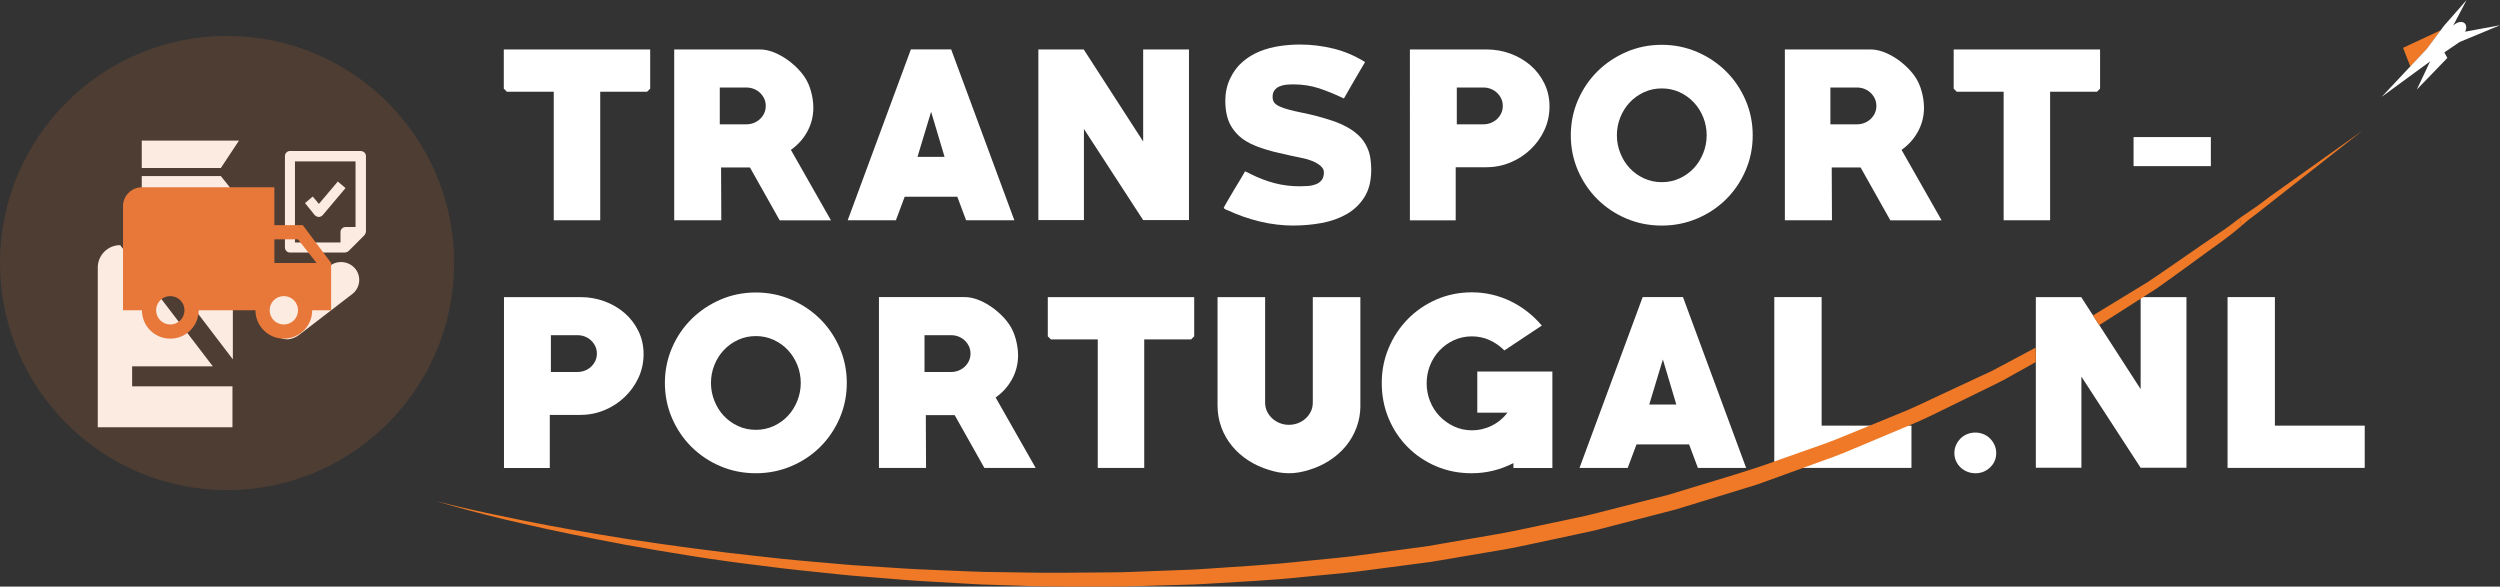 <?xml version="1.0" encoding="UTF-8"?>
<svg id="Transheroes" xmlns="http://www.w3.org/2000/svg" viewBox="0 0 635.93 149.21">
  <rect x="0" y="0" width="635.93" height="149.21" fill="#333333" stroke="none"/>
  <defs>
    <style>
      .cls-1 {
        fill: #ef7926;
      }

      .cls-1, .cls-2, .cls-3, .cls-4 {
        stroke-width: 0px;
      }

      .cls-2 {
        fill: rgba(231, 120, 58, .15);
      }

      .cls-3 {
        fill: #fff;
      }

      .cls-4 {
        fill: #e7783a;
      }
    </style>
  </defs>
  <g>
    <path class="cls-3" d="M164.61,23.33h-11.93v32.7h-11.82V23.33h-11.93l-.78-.78v-9.97h37.24v9.97l-.78.78Z"/>
    <path class="cls-3" d="M198.32,56.03l-7.56-13.44h-7.34l.06,13.44h-11.98V12.58h21.78c1.04,0,2.11.2,3.19.59,1.08.39,2.13.92,3.14,1.57,1.01.65,1.94,1.39,2.8,2.21.86.82,1.59,1.66,2.18,2.52.75,1.08,1.32,2.34,1.71,3.78.39,1.44.59,2.81.59,4.12,0,2.17-.5,4.18-1.51,6.05-1.01,1.87-2.41,3.44-4.2,4.7l10.19,17.92h-13.05ZM189.87,22.27h-6.78v9.35h6.78c.67,0,1.31-.12,1.9-.36.6-.24,1.12-.57,1.57-1,.45-.43.8-.92,1.06-1.48.26-.56.39-1.17.39-1.84s-.13-1.28-.39-1.84c-.26-.56-.62-1.05-1.06-1.48-.45-.43-.97-.76-1.57-1-.6-.24-1.23-.36-1.9-.36Z"/>
    <path class="cls-3" d="M245.75,56.03l-2.24-5.99h-13.38l-2.24,5.99h-12.26l16.07-43.46h10.25l16.07,43.46h-12.26ZM236.85,28.43l-3.47,11.48h6.89l-3.42-11.48Z"/>
    <path class="cls-3" d="M290.78,55.98l-15.06-23.18v23.18h-11.59V12.58h11.54l15.12,23.41V12.58h11.65v43.4h-11.65Z"/>
    <path class="cls-3" d="M329.14,57.38c-2.91,0-5.8-.34-8.65-1.03-2.86-.69-5.59-1.64-8.2-2.87-.08,0-.26-.07-.56-.22-.3-.19-.45-.31-.45-.39,0-.04.07-.19.22-.45.15-.26.34-.58.56-.98.22-.39.48-.83.78-1.34s.6-1.01.9-1.53c.63-1.04,1.23-2.03,1.79-2.96.56-.93.95-1.6,1.18-2.02.49.19.95.41,1.4.67,2.02,1.01,4.04,1.78,6.08,2.32,2.03.54,4.19.81,6.47.81.63,0,1.32-.03,2.04-.08s1.39-.2,1.99-.42c.6-.22,1.09-.57,1.48-1.04.39-.47.59-1.13.59-1.99,0-.41-.11-.78-.34-1.09-.22-.32-.5-.6-.84-.84s-.69-.46-1.06-.65c-.37-.19-.73-.34-1.06-.45-.78-.3-1.59-.52-2.41-.67-.82-.15-1.64-.32-2.46-.51-1.08-.26-2.15-.5-3.19-.73-1.04-.22-2.05-.49-3.02-.78-1.01-.3-1.97-.63-2.88-.98-.92-.35-1.76-.77-2.55-1.26-1.61-.97-2.88-2.27-3.84-3.9-.95-1.63-1.43-3.79-1.43-6.48,0-.93.1-1.88.31-2.83.2-.95.51-1.86.92-2.72.82-1.72,1.88-3.14,3.19-4.26s2.75-2,4.34-2.64c1.59-.64,3.26-1.08,5.01-1.35,1.75-.26,3.51-.39,5.26-.39,2.88,0,5.71.35,8.51,1.04,2.8.69,5.47,1.83,8.01,3.41-.93,1.58-1.84,3.12-2.72,4.64-.88,1.52-1.76,3.06-2.66,4.63-2.17-1.04-4.27-1.9-6.3-2.58-2.04-.67-4.23-1.01-6.58-1.01-.56,0-1.15.03-1.76.08-.62.06-1.19.2-1.71.42-.52.22-.95.55-1.29.98s-.5,1-.5,1.7c0,.52.11.97.34,1.34.26.41.74.77,1.43,1.09.69.32,1.54.61,2.55.87,1.01.26,2.11.51,3.3.75,1.19.24,2.45.53,3.75.87,1.27.34,2.55.72,3.84,1.15s2.5.95,3.64,1.57c1.14.61,2.16,1.34,3.05,2.18.9.84,1.6,1.84,2.13,2.99.41.86.69,1.78.84,2.77.15.99.22,1.97.22,2.94,0,2.83-.58,5.16-1.74,6.99-1.16,1.83-2.67,3.27-4.54,4.33-1.87,1.06-3.98,1.81-6.33,2.24-2.35.43-4.7.64-7.06.64Z"/>
    <path class="cls-3" d="M378.19,42.54h-7.9v13.5h-11.65V12.58h19.54c2.09,0,4.1.36,6.02,1.06,1.92.71,3.62,1.7,5.1,2.97,1.47,1.27,2.65,2.8,3.53,4.59.88,1.79,1.32,3.75,1.32,5.88s-.44,4.18-1.32,6.05c-.88,1.87-2.05,3.5-3.53,4.9-1.48,1.4-3.17,2.5-5.1,3.3-1.92.8-3.93,1.2-6.02,1.2ZM377.35,22.27h-6.78v9.35h6.78c.67,0,1.31-.12,1.9-.36.6-.24,1.12-.57,1.57-1,.45-.43.8-.92,1.06-1.48.26-.56.39-1.17.39-1.84s-.13-1.28-.39-1.84c-.26-.56-.62-1.05-1.06-1.48-.45-.43-.97-.76-1.57-1-.6-.24-1.23-.36-1.9-.36Z"/>
    <path class="cls-3" d="M422.71,57.38c-3.21,0-6.22-.6-9.02-1.79-2.8-1.19-5.25-2.83-7.34-4.9-2.09-2.07-3.74-4.51-4.96-7.31-1.21-2.8-1.82-5.79-1.82-8.96s.61-6.16,1.82-8.96c1.21-2.8,2.87-5.24,4.96-7.31,2.09-2.07,4.54-3.71,7.34-4.93,2.8-1.21,5.8-1.82,9.02-1.82s6.17.61,8.99,1.82c2.82,1.21,5.27,2.86,7.36,4.93,2.09,2.07,3.74,4.51,4.96,7.31,1.21,2.8,1.82,5.79,1.82,8.96s-.61,6.16-1.82,8.96c-1.21,2.8-2.87,5.24-4.96,7.31-2.09,2.07-4.55,3.71-7.36,4.9-2.82,1.19-5.81,1.79-8.99,1.79ZM422.71,22.49c-1.64,0-3.16.33-4.56.98-1.4.65-2.6,1.52-3.61,2.6-1.01,1.08-1.8,2.34-2.38,3.78-.58,1.44-.87,2.96-.87,4.56s.29,3.08.87,4.54,1.37,2.73,2.38,3.81c1.01,1.08,2.21,1.95,3.61,2.6,1.4.65,2.92.98,4.56.98s3.16-.33,4.56-.98c1.4-.65,2.6-1.52,3.61-2.6,1.01-1.08,1.8-2.35,2.38-3.81.58-1.46.87-2.97.87-4.54s-.29-3.13-.87-4.56c-.58-1.44-1.37-2.7-2.38-3.78-1.01-1.08-2.21-1.95-3.61-2.6-1.4-.65-2.92-.98-4.56-.98Z"/>
    <path class="cls-3" d="M480.84,56.03l-7.56-13.44h-7.34l.06,13.44h-11.98V12.58h21.78c1.04,0,2.11.2,3.19.59,1.08.39,2.13.92,3.14,1.57,1.01.65,1.94,1.39,2.8,2.21.86.82,1.59,1.66,2.18,2.52.75,1.08,1.32,2.34,1.71,3.78.39,1.44.59,2.81.59,4.12,0,2.17-.5,4.18-1.51,6.05-1.01,1.87-2.41,3.44-4.2,4.7l10.19,17.92h-13.05ZM472.38,22.27h-6.78v9.35h6.78c.67,0,1.31-.12,1.9-.36.6-.24,1.12-.57,1.57-1,.45-.43.8-.92,1.06-1.48.26-.56.39-1.17.39-1.84s-.13-1.28-.39-1.84c-.26-.56-.62-1.05-1.06-1.48-.45-.43-.97-.76-1.57-1-.6-.24-1.23-.36-1.9-.36Z"/>
    <path class="cls-3" d="M533.42,23.33h-11.93v32.7h-11.82V23.33h-11.93l-.78-.78v-9.97h37.24v9.97l-.78.78Z"/>
    <path class="cls-3" d="M542.72,42.26v-7.39h19.66v7.39h-19.66Z"/>
    <path class="cls-3" d="M147.75,105.54h-7.9v13.5h-11.65v-43.46h19.54c2.09,0,4.1.36,6.02,1.06,1.92.71,3.62,1.7,5.1,2.97,1.47,1.27,2.65,2.8,3.53,4.59.88,1.79,1.32,3.75,1.32,5.88s-.44,4.18-1.32,6.05c-.88,1.87-2.05,3.5-3.53,4.9-1.48,1.4-3.17,2.5-5.1,3.3-1.92.8-3.93,1.2-6.02,1.2ZM146.91,85.27h-6.78v9.35h6.78c.67,0,1.31-.12,1.9-.36.6-.24,1.12-.58,1.57-1,.45-.43.8-.92,1.06-1.48.26-.56.39-1.17.39-1.84s-.13-1.28-.39-1.84c-.26-.56-.62-1.05-1.06-1.48-.45-.43-.97-.76-1.57-1-.6-.24-1.23-.36-1.9-.36Z"/>
    <path class="cls-3" d="M192.27,120.38c-3.21,0-6.22-.6-9.02-1.79-2.8-1.19-5.25-2.83-7.34-4.9-2.09-2.07-3.74-4.51-4.96-7.31-1.21-2.8-1.82-5.79-1.82-8.96s.61-6.16,1.82-8.96c1.21-2.8,2.86-5.24,4.96-7.31,2.09-2.07,4.54-3.71,7.34-4.93,2.8-1.21,5.81-1.82,9.02-1.82s6.17.61,8.99,1.82c2.82,1.21,5.27,2.86,7.36,4.93,2.09,2.07,3.74,4.51,4.96,7.31,1.21,2.8,1.82,5.79,1.82,8.96s-.61,6.16-1.82,8.96c-1.21,2.8-2.87,5.24-4.96,7.31-2.09,2.07-4.55,3.71-7.36,4.9-2.82,1.19-5.82,1.79-8.99,1.79ZM192.27,85.49c-1.64,0-3.16.33-4.56.98-1.4.65-2.6,1.52-3.61,2.6-1.01,1.08-1.8,2.34-2.38,3.78-.58,1.44-.87,2.96-.87,4.56s.29,3.08.87,4.54c.58,1.46,1.37,2.73,2.38,3.81,1.01,1.08,2.21,1.95,3.61,2.6s2.92.98,4.56.98,3.16-.33,4.56-.98c1.4-.65,2.6-1.52,3.61-2.6,1.01-1.08,1.8-2.35,2.38-3.81.58-1.46.87-2.97.87-4.54s-.29-3.13-.87-4.56c-.58-1.44-1.37-2.7-2.38-3.78-1.01-1.08-2.21-1.95-3.61-2.6-1.4-.65-2.92-.98-4.56-.98Z"/>
    <path class="cls-3" d="M250.4,119.03l-7.56-13.44h-7.34l.06,13.44h-11.98v-43.46h21.78c1.04,0,2.11.2,3.19.59,1.08.39,2.13.92,3.14,1.57s1.94,1.39,2.8,2.21c.86.82,1.59,1.66,2.18,2.52.75,1.08,1.32,2.34,1.71,3.78.39,1.44.59,2.81.59,4.12,0,2.17-.5,4.18-1.51,6.05-1.01,1.87-2.41,3.43-4.2,4.7l10.19,17.92h-13.05ZM241.95,85.27h-6.78v9.35h6.78c.67,0,1.31-.12,1.9-.36.6-.24,1.12-.58,1.57-1,.45-.43.8-.92,1.06-1.48.26-.56.39-1.17.39-1.84s-.13-1.28-.39-1.84c-.26-.56-.62-1.05-1.06-1.48-.45-.43-.97-.76-1.57-1-.6-.24-1.23-.36-1.9-.36Z"/>
    <path class="cls-3" d="M302.99,86.33h-11.93v32.7h-11.82v-32.7h-11.93l-.78-.78v-9.97h37.24v9.97l-.78.78Z"/>
    <path class="cls-3" d="M346.05,103.13c0,1.98-.33,3.85-.98,5.6-.65,1.76-1.57,3.34-2.74,4.76s-2.57,2.64-4.17,3.67c-1.61,1.03-3.34,1.82-5.21,2.38-.82.26-1.66.47-2.52.62-.86.15-1.72.22-2.58.22s-1.71-.08-2.55-.22c-.84-.15-1.67-.36-2.49-.62-1.87-.56-3.6-1.35-5.21-2.38-1.61-1.03-3-2.25-4.17-3.67s-2.09-3-2.74-4.76c-.65-1.75-.98-3.62-.98-5.6v-27.55h12.1v26.82c0,.82.17,1.58.5,2.27.34.69.78,1.29,1.34,1.79.56.5,1.2.9,1.93,1.18.73.28,1.48.42,2.27.42s1.6-.14,2.32-.42c.73-.28,1.37-.67,1.93-1.18.56-.5,1.01-1.1,1.34-1.79.34-.69.5-1.45.5-2.27v-26.82h12.1v27.55Z"/>
    <path class="cls-3" d="M384.97,119.03v-1.23c-3.36,1.72-6.91,2.58-10.64,2.58-3.25,0-6.26-.6-9.04-1.79-2.78-1.19-5.2-2.83-7.25-4.9-2.05-2.07-3.66-4.5-4.82-7.28s-1.74-5.78-1.74-8.99.59-6.1,1.76-8.9,2.8-5.25,4.87-7.36c2.07-2.11,4.5-3.77,7.28-4.98,2.78-1.21,5.78-1.82,8.99-1.82,3.43,0,6.69.74,9.77,2.21,3.08,1.48,5.76,3.56,8.04,6.24l-9.52,6.33c-1.16-1.16-2.44-2.04-3.84-2.66s-2.88-.92-4.45-.92-3.16.33-4.56.98c-1.4.65-2.61,1.52-3.64,2.6-1.03,1.08-1.83,2.34-2.41,3.78-.58,1.44-.87,2.96-.87,4.56s.29,3.14.87,4.59c.58,1.46,1.39,2.73,2.44,3.81,1.04,1.08,2.27,1.95,3.67,2.6,1.4.65,2.92.98,4.56.98,1.75,0,3.42-.39,5.01-1.18,1.59-.78,2.92-1.88,4-3.3h-7.67v-10.47h19.1v24.53h-9.91Z"/>
    <path class="cls-3" d="M431.9,119.03l-2.24-5.99h-13.38l-2.24,5.99h-12.26l16.07-43.46h10.25l16.07,43.46h-12.26ZM422.99,91.43l-3.47,11.48h6.89l-3.42-11.48Z"/>
    <path class="cls-3" d="M451.33,119.03v-43.46h12.04v32.7h22.85v10.75h-34.89Z"/>
    <path class="cls-3" d="M502.46,120.38c-.71,0-1.39-.13-2.04-.39-.65-.26-1.22-.63-1.71-1.09-.49-.47-.87-1.01-1.15-1.62-.28-.62-.42-1.3-.42-2.04,0-.71.14-1.38.42-2.02s.66-1.19,1.15-1.68c.48-.49,1.05-.86,1.71-1.12.65-.26,1.33-.39,2.04-.39s1.39.13,2.04.39c.65.26,1.22.63,1.71,1.12.48.49.87,1.04,1.15,1.68.28.63.42,1.31.42,2.02,0,1.46-.52,2.68-1.57,3.67-1.05.99-2.3,1.48-3.75,1.48Z"/>
    <path class="cls-3" d="M544.51,118.98l-15.06-23.18v23.18h-11.59v-43.4h11.54l15.12,23.41v-23.41h11.65v43.4h-11.65Z"/>
    <path class="cls-3" d="M566.63,119.03v-43.46h12.04v32.7h22.85v10.75h-34.89Z"/>
  </g>
  <path class="cls-3" d="M73.17,86.31c1.2-.08,2.34-.57,3.24-1.37l13.15-10.11c2-1.49,2.42-4.32.93-6.32-.02-.02-.03-.04-.05-.06-1.57-1.99-4.43-2.38-6.48-.88l-10.21,7.85-8.83-11.49c-1.08-1.14-2.56-1.81-4.12-1.87h-23.95l22.38,29.35v-20.12l10.5,13.45c.85,1.01,2.11,1.59,3.44,1.57ZM30.56,62.36c-3.14,0-5.69,2.55-5.69,5.69,0,.03,0,.07,0,.1v40.54h34.26v-10.41h-25.52v-5.1h20.52l-23.56-30.82ZM60.8,35.76h-24.74v6.97h20.12l4.61-6.97ZM45.58,59.22c5.31,0,9.62-4.31,9.62-9.62h4.81l-3.83-4.81h-20.12v4.81c-.05,5.26,4.16,9.57,9.42,9.62.03,0,.07,0,.1,0Z"/>
  <path class="cls-3" d="M81.12,55.19h0c-.41-.02-.8-.19-1.08-.49l-2.45-3.04,1.96-1.67,1.57,1.87,4.81-5.69,1.96,1.67-5.79,6.87c-.26.28-.61.45-.98.49Z"/>
  <path class="cls-3" d="M91.82,38.41h-18.06c-.7,0-1.28.57-1.28,1.28h0v23.27c0,.7.57,1.28,1.28,1.28h13.94c.36-.03.7-.16.98-.39l4.02-4.02c.21-.25.35-.56.39-.88v-19.24c0-.7-.57-1.28-1.28-1.28ZM75.03,41.06h15.41v16.69h-2.55c-.7,0-1.28.57-1.28,1.28h0v2.65h-11.58v-20.61Z"/>
  <path class="cls-2" d="M57.76,9.14h0c31.9,0,57.76,25.86,57.76,57.76h0c0,31.9-25.86,57.76-57.76,57.76h0C25.86,124.65,0,98.79,0,66.89h0C0,35,25.86,9.14,57.76,9.14Z"/>
  <path class="cls-4" d="M77.01,57.27h-7.22v-9.63h-33.69c-2.65,0-4.81,2.17-4.81,4.81v26.47h4.81c0,3.99,3.22,7.22,7.22,7.22s7.22-3.22,7.22-7.22h14.44c0,3.99,3.22,7.22,7.22,7.22s7.22-3.22,7.22-7.22h4.81v-12.03l-7.22-9.63ZM43.32,82.54c-2,0-3.61-1.61-3.61-3.61s1.61-3.61,3.61-3.61,3.61,1.61,3.61,3.61-1.61,3.61-3.61,3.61ZM75.81,60.88l4.72,6.02h-10.73v-6.02h6.02ZM72.2,82.54c-2,0-3.61-1.61-3.61-3.61s1.61-3.61,3.61-3.61,3.61,1.61,3.61,3.61-1.61,3.61-3.61,3.61Z"/>
  <path class="cls-1" d="M577.3,50.07c-.53.38-2.72,2.16-5.91,4.25-.86.57-1.3.92-1.75,1.19.08.26.18.58.26.82.09.26.24.76.33,1.05.41-.27,1.45-1.28,2.2-1.82,1.09-.77,1.78-1.33,3.19-2.45.85-.67,1.71-1.34,2.56-2.01l22.77-17.87s-8.6,6.12-23.65,16.83Z"/>
  <path class="cls-1" d="M611.27,12.17c.62,1.58,1.24,3.16,1.86,4.74,1.4-1.5,2.81-2.99,4.21-4.49,1.18-1.58,2.36-3.16,3.54-4.75-3.2,1.5-6.41,2.99-9.61,4.49Z"/>
  <path class="cls-3" d="M635.93,6.42l-8.87,1.64c.39-.81.39-1.64-.1-2.12-.66-.64-1.95-.38-2.94.57l3.42-6.51-5.76,6.57-4.39,5.88-11.45,12.18,12.31-9.01-3.38,7.16,7.77-8.04-.77-1.41,3.88-2.64,10.28-4.27Z"/>
  <path class="cls-1" d="M517.85,88.4c-1.67.89-2.37,1.26-4.07,2.17-1.48.79-2.98,1.59-4.48,2.39-1.49.82-3.01,1.62-4.63,2.33-3.18,1.48-6.4,2.98-9.65,4.5-3.28,1.49-6.5,3.1-9.88,4.57-3.43,1.41-6.9,2.82-10.4,4.26-3.52,1.4-6.97,2.94-10.62,4.26-3.67,1.29-7.36,2.59-11.07,3.9-7.34,2.75-15.14,4.95-22.89,7.33-1.94.59-3.89,1.18-5.84,1.77-1.99.51-3.99,1.02-5.99,1.53-4,1.02-8.01,2.04-12.03,3.07-2,.54-4.04.98-6.1,1.4l-6.15,1.3c-4.11.84-8.19,1.79-12.34,2.54l-12.48,2.15-6.23,1.08-6.29.84c-4.19.56-8.37,1.12-12.54,1.68-4.18.5-8.39.85-12.56,1.28-8.33.94-16.68,1.35-24.9,1.94-2.05.16-4.11.25-6.16.31-2.05.08-4.1.15-6.13.23-2.04.08-4.07.15-6.09.23-2.02.09-4.04.14-6.05.14-8.04.06-15.94.19-23.68,0-3.87-.08-7.7-.06-11.48-.23-3.78-.15-7.51-.31-11.19-.46-3.69-.11-7.31-.41-10.88-.62-3.57-.25-7.09-.42-10.54-.73-6.89-.62-13.57-1.13-19.94-1.89-12.76-1.34-24.38-2.98-34.66-4.51-10.25-1.62-19.15-3.2-26.41-4.67-7.27-1.46-12.95-2.68-16.8-3.6-3.85-.89-5.88-1.44-5.88-1.44,0,0,1.98.62,5.78,1.65,3.79,1.04,9.37,2.52,16.59,4.15,7.21,1.67,16.04,3.48,26.25,5.39,10.23,1.82,21.82,3.79,34.63,5.3,6.38.87,13.08,1.49,20.01,2.23,3.46.37,7.01.59,10.59.9,3.59.28,7.23.63,10.94.81,3.71.21,7.47.43,11.27.65,3.8.24,7.67.27,11.57.42,7.8.35,15.79.25,23.91.26,2.03.02,4.07-.01,6.11-.09,2.05-.06,4.1-.12,6.16-.18,2.06-.06,4.13-.12,6.2-.18,2.08-.05,4.16-.12,6.24-.26,8.33-.52,16.79-.88,25.23-1.82,4.23-.42,8.49-.77,12.73-1.26,4.23-.55,8.47-1.11,12.72-1.67l6.38-.84,6.32-1.07,12.66-2.15c4.21-.77,8.33-1.74,12.5-2.6l6.23-1.33c2.08-.43,4.15-.88,6.17-1.44,4.07-1.05,8.13-2.1,12.18-3.15,2.03-.52,4.05-1.05,6.07-1.57,1.97-.6,3.95-1.21,5.91-1.81,3.93-1.21,7.85-2.41,11.75-3.6l2.91-.9c.96-.31,1.89-.68,2.84-1.01,1.88-.68,3.76-1.36,5.63-2.04,3.74-1.36,7.46-2.71,11.16-4.05,3.67-1.37,7.15-2.96,10.69-4.4,3.52-1.48,7.01-2.95,10.46-4.4,3.41-1.5,6.64-3.17,9.9-4.74,3.24-1.59,6.45-3.16,9.62-4.71,1.61-.75,3.12-1.58,4.61-2.43,1.49-.84,2.98-1.67,4.46-2.49.79-.44.87-.49,1.65-.93,0-1.44,0-2.29-.02-3.67Z"/>
  <path class="cls-1" d="M569.97,56.52s-.29-.87-.32-1.01c-.62.47-.89.65-1.56,1.19h0s-1.02.81-2.1,1.55c-2.03,1.39-4.12,2.81-6.26,4.28-4.3,2.91-8.69,6.08-13.44,9.23-4.65,2.84-8.91,5.43-13.9,8.48.6.92,1,1.55,1.58,2.47,5.18-3.3,9.65-6.16,14.45-9.22,4.68-3.27,9.04-6.5,13.22-9.54.91-.66,3.19-2.23,6.07-4.47,1.87-1.46,2.52-2.11,2.54-2.09,0,0-.26-.8-.27-.86Z"/>
</svg>